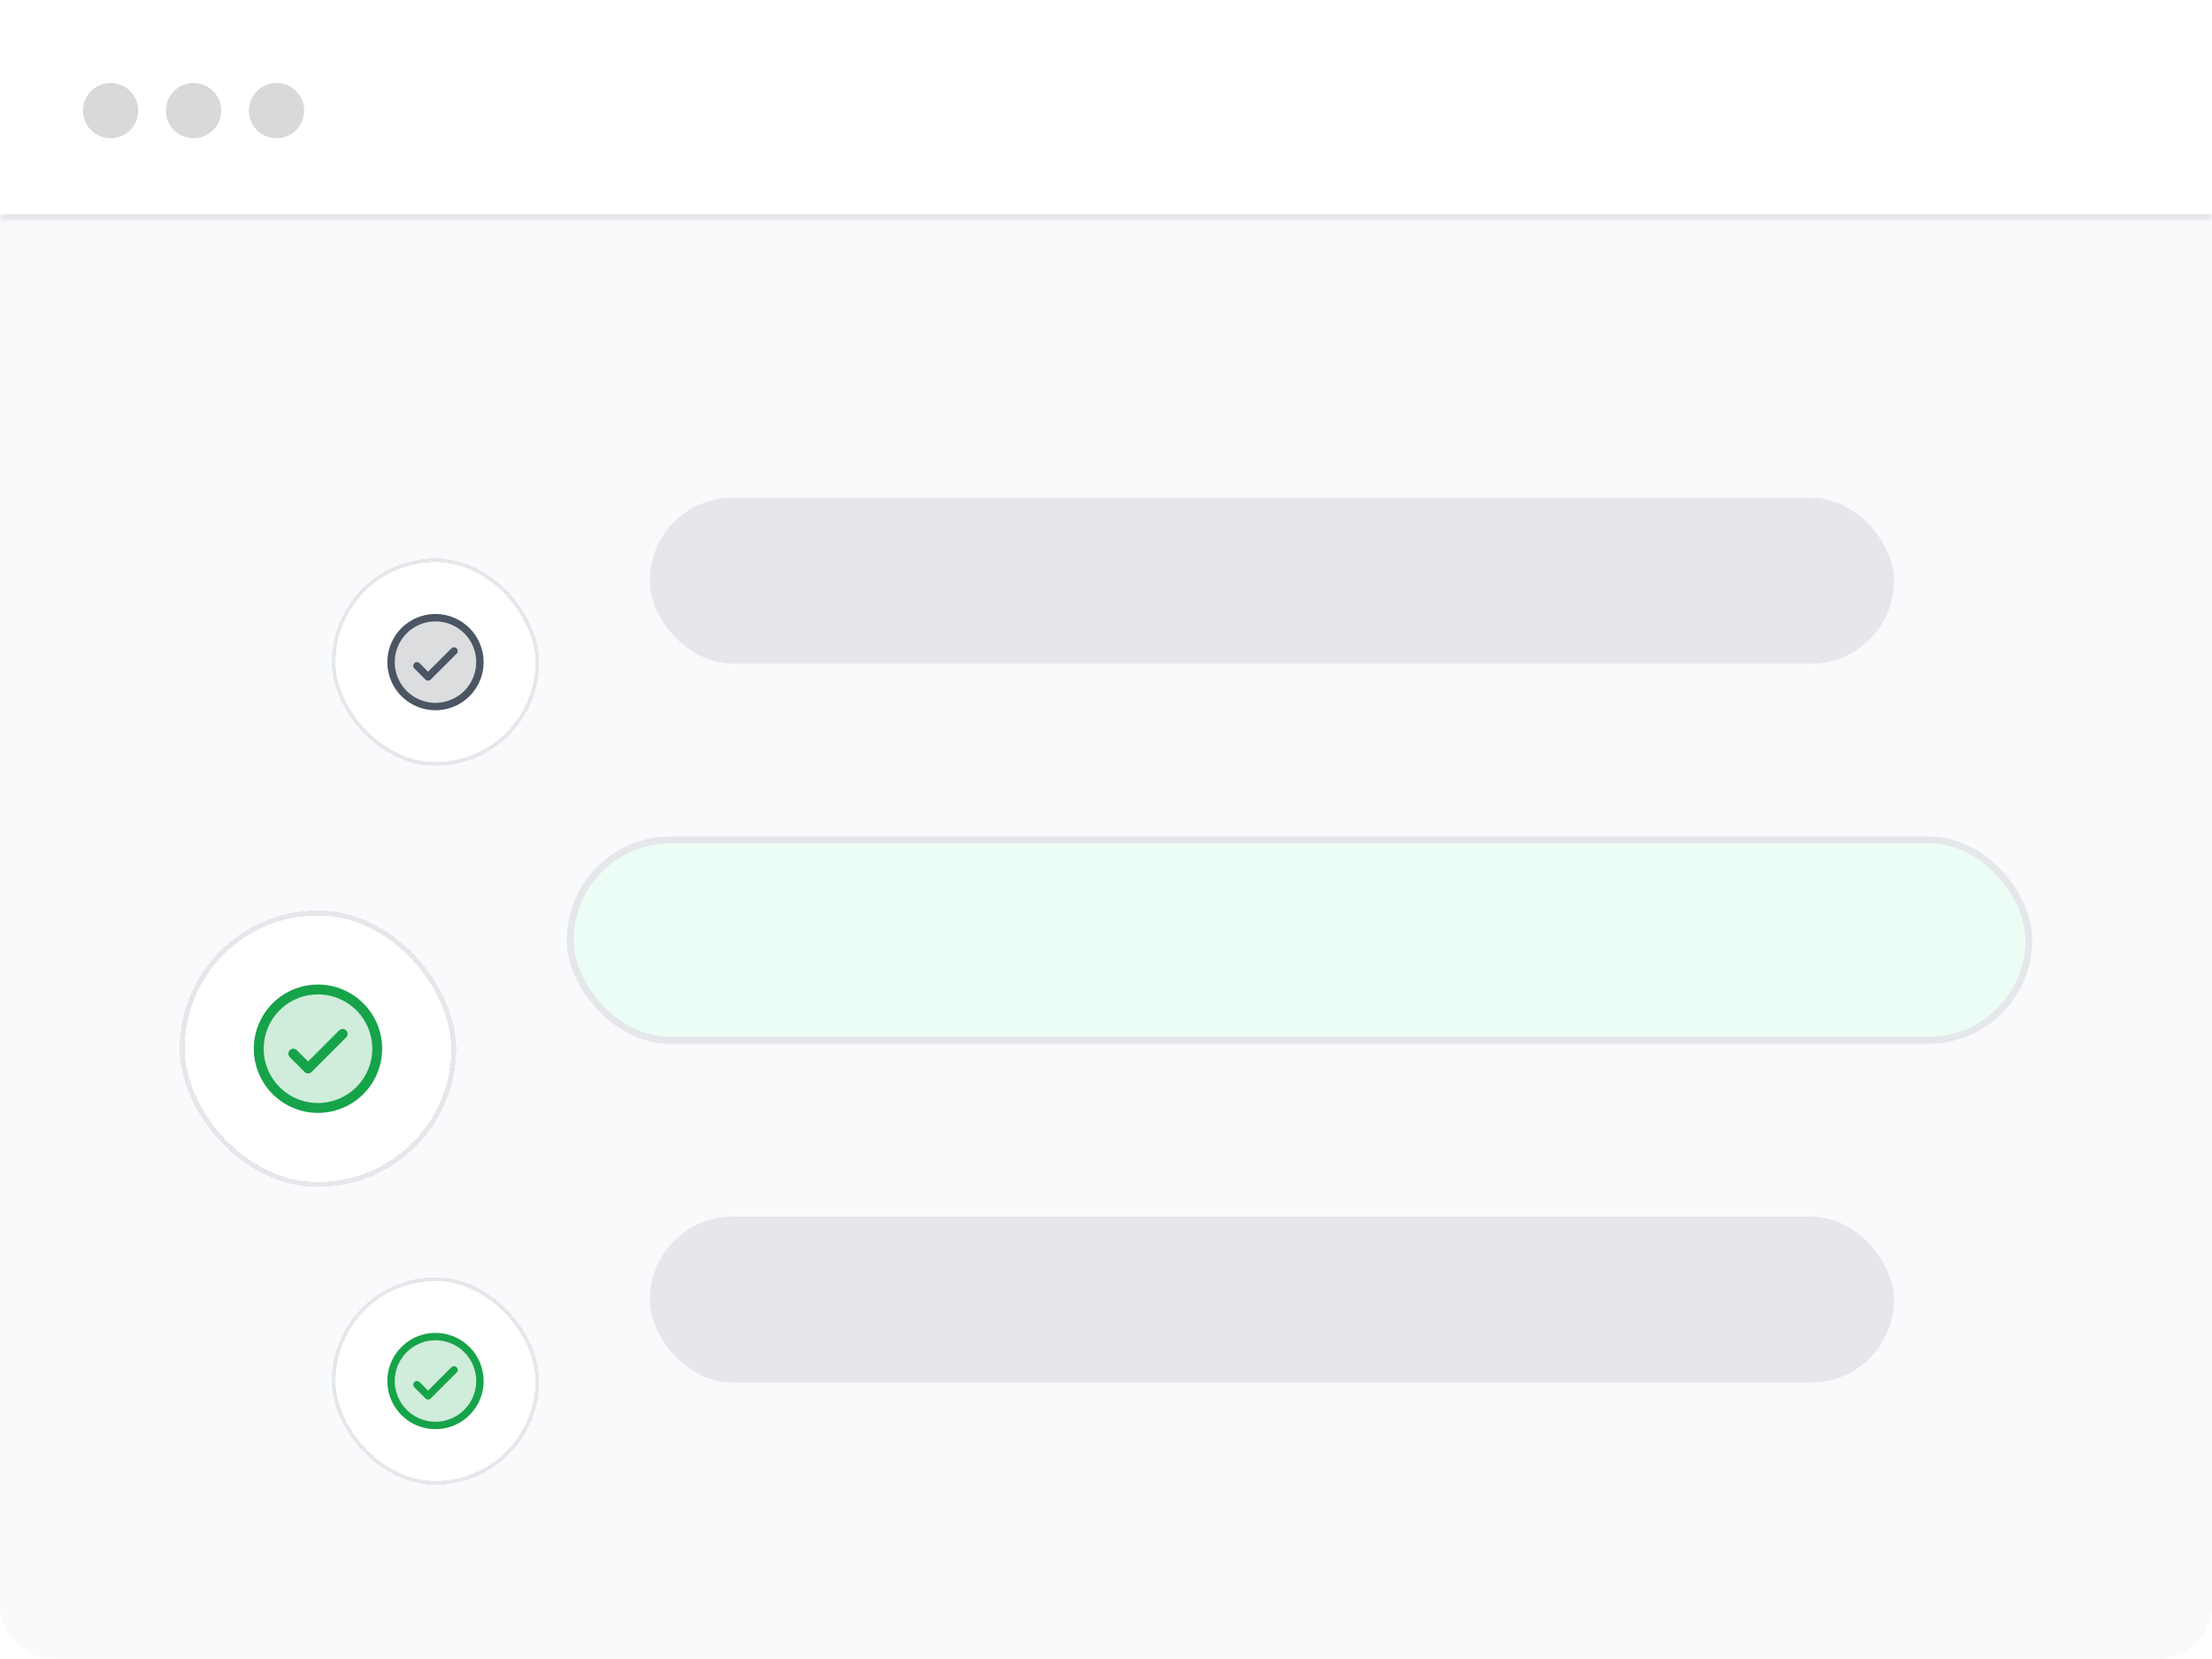 <svg width="320" height="240" viewBox="0 0 320 240" fill="none" xmlns="http://www.w3.org/2000/svg">
<rect width="320" height="240" fill="white"/>
<mask id="path-1-inside-1_1478_201" fill="white">
<path d="M0 0H320V32H0V0Z"/>
</mask>
<path d="M320 32V31H0V32V33H320V32Z" fill="#E5E7EB" mask="url(#path-1-inside-1_1478_201)"/>
<circle cx="16" cy="16" r="4" fill="#D9D9D9"/>
<circle cx="28" cy="16" r="4" fill="#D9D9D9"/>
<circle cx="40" cy="16" r="4" fill="#D9D9D9"/>
<path d="M0 32H320V232C320 236.418 316.418 240 312 240H8C3.582 240 0 236.418 0 232V32Z" fill="#F9FAFB"/>
<g filter="url(#filter0_ddddd_1478_201)">
<rect x="26" y="116" width="40" height="40" rx="20" fill="white" shape-rendering="crispEdges"/>
<rect x="26.357" y="116.357" width="39.286" height="39.286" rx="19.643" stroke="#E5E7EB" stroke-width="0.714" shape-rendering="crispEdges"/>
<path opacity="0.2" d="M54.572 135.999C54.572 137.694 54.069 139.352 53.127 140.761C52.185 142.171 50.846 143.269 49.28 143.918C47.714 144.567 45.991 144.737 44.328 144.406C42.665 144.075 41.138 143.259 39.939 142.06C38.74 140.861 37.924 139.334 37.593 137.671C37.263 136.009 37.432 134.285 38.081 132.719C38.73 131.153 39.828 129.814 41.238 128.872C42.648 127.93 44.305 127.428 46 127.428C48.273 127.428 50.454 128.331 52.061 129.938C53.669 131.546 54.572 133.726 54.572 135.999Z" fill="#16A34A"/>
<path d="M50.078 133.35C50.144 133.417 50.197 133.496 50.233 133.582C50.269 133.669 50.287 133.762 50.287 133.856C50.287 133.95 50.269 134.043 50.233 134.129C50.197 134.216 50.144 134.295 50.078 134.361L45.078 139.361C45.011 139.428 44.933 139.48 44.846 139.516C44.759 139.552 44.666 139.571 44.572 139.571C44.478 139.571 44.386 139.552 44.299 139.516C44.212 139.48 44.133 139.428 44.067 139.361L41.924 137.218C41.79 137.084 41.715 136.902 41.715 136.713C41.715 136.523 41.79 136.342 41.924 136.208C42.058 136.074 42.24 135.998 42.429 135.998C42.619 135.998 42.801 136.074 42.935 136.208L44.572 137.846L49.067 133.35C49.133 133.284 49.212 133.231 49.299 133.195C49.386 133.159 49.478 133.141 49.572 133.141C49.666 133.141 49.759 133.159 49.846 133.195C49.933 133.231 50.011 133.284 50.078 133.35ZM55.287 135.999C55.287 137.835 54.742 139.63 53.722 141.157C52.701 142.684 51.251 143.875 49.554 144.577C47.858 145.28 45.991 145.464 44.189 145.106C42.388 144.748 40.734 143.863 39.435 142.565C38.136 141.266 37.252 139.611 36.894 137.81C36.535 136.009 36.719 134.142 37.422 132.445C38.125 130.748 39.315 129.298 40.842 128.278C42.369 127.257 44.164 126.713 46.001 126.713C48.463 126.715 50.823 127.695 52.564 129.435C54.305 131.176 55.284 133.537 55.287 135.999ZM53.858 135.999C53.858 134.445 53.397 132.926 52.534 131.633C51.67 130.341 50.443 129.334 49.008 128.74C47.572 128.145 45.992 127.989 44.468 128.292C42.944 128.596 41.544 129.344 40.445 130.443C39.346 131.542 38.598 132.942 38.295 134.466C37.992 135.99 38.147 137.57 38.742 139.005C39.337 140.441 40.344 141.668 41.636 142.532C42.928 143.395 44.447 143.856 46.001 143.856C48.084 143.853 50.081 143.025 51.554 141.552C53.027 140.079 53.856 138.082 53.858 135.999Z" fill="#16A34A"/>
</g>
<rect x="82.5" y="121.5" width="211" height="29" rx="14.5" fill="#ECFDF5"/>
<rect x="82.5" y="121.5" width="211" height="29" rx="14.5" stroke="#E5E7EB"/>
<g filter="url(#filter1_ddddd_1478_201)">
<rect x="48" y="69" width="30" height="30" rx="15" fill="white" shape-rendering="crispEdges"/>
<rect x="48.268" y="69.268" width="29.464" height="29.464" rx="14.732" stroke="#E5E7EB" stroke-width="0.536" shape-rendering="crispEdges"/>
<path opacity="0.2" d="M69.428 83.999C69.428 85.27 69.051 86.513 68.345 87.57C67.639 88.628 66.635 89.451 65.46 89.938C64.285 90.425 62.993 90.552 61.746 90.304C60.499 90.056 59.353 89.444 58.454 88.545C57.555 87.645 56.943 86.5 56.695 85.253C56.447 84.006 56.574 82.713 57.061 81.539C57.547 80.364 58.371 79.36 59.428 78.654C60.486 77.947 61.728 77.57 63 77.57C64.705 77.57 66.34 78.248 67.546 79.453C68.751 80.659 69.428 82.294 69.428 83.999Z" fill="#4B5563"/>
<path d="M66.058 82.013C66.107 82.063 66.147 82.122 66.174 82.187C66.201 82.252 66.215 82.322 66.215 82.392C66.215 82.463 66.201 82.532 66.174 82.597C66.147 82.662 66.107 82.722 66.058 82.771L62.307 86.521C62.258 86.571 62.199 86.611 62.134 86.638C62.069 86.665 61.999 86.678 61.928 86.678C61.858 86.678 61.788 86.665 61.723 86.638C61.658 86.611 61.599 86.571 61.55 86.521L59.942 84.914C59.842 84.814 59.785 84.677 59.785 84.535C59.785 84.393 59.842 84.257 59.942 84.156C60.043 84.056 60.179 83.999 60.321 83.999C60.464 83.999 60.6 84.056 60.7 84.156L61.928 85.385L65.299 82.013C65.349 81.963 65.408 81.924 65.473 81.897C65.538 81.87 65.608 81.856 65.678 81.856C65.749 81.856 65.819 81.87 65.884 81.897C65.949 81.924 66.008 81.963 66.058 82.013ZM69.964 83.999C69.964 85.377 69.556 86.723 68.79 87.869C68.025 89.014 66.938 89.906 65.665 90.434C64.392 90.961 62.992 91.099 61.641 90.83C60.29 90.561 59.049 89.898 58.075 88.924C57.102 87.95 56.438 86.709 56.169 85.358C55.901 84.007 56.039 82.607 56.566 81.334C57.093 80.062 57.986 78.974 59.131 78.209C60.276 77.444 61.623 77.035 63 77.035C64.846 77.037 66.617 77.772 67.922 79.077C69.228 80.383 69.962 82.153 69.964 83.999ZM68.893 83.999C68.893 82.834 68.547 81.695 67.9 80.725C67.252 79.757 66.332 79.001 65.255 78.555C64.178 78.109 62.993 77.992 61.85 78.22C60.707 78.447 59.657 79.008 58.833 79.833C58.009 80.657 57.448 81.707 57.22 82.85C56.993 83.993 57.11 85.178 57.556 86.254C58.002 87.331 58.757 88.252 59.726 88.899C60.695 89.547 61.834 89.892 63 89.892C64.562 89.891 66.06 89.269 67.165 88.164C68.27 87.06 68.891 85.562 68.893 83.999Z" fill="#4B5563"/>
</g>
<rect x="94" y="72" width="180" height="24" rx="12" fill="#E5E7EB"/>
<g filter="url(#filter2_ddddd_1478_201)">
<rect x="48" y="173" width="30" height="30" rx="15" fill="white" shape-rendering="crispEdges"/>
<rect x="48.268" y="173.268" width="29.464" height="29.464" rx="14.732" stroke="#E5E7EB" stroke-width="0.536" shape-rendering="crispEdges"/>
<path opacity="0.2" d="M69.428 187.999C69.428 189.27 69.051 190.513 68.345 191.57C67.639 192.628 66.635 193.452 65.46 193.938C64.285 194.425 62.993 194.552 61.746 194.304C60.499 194.056 59.353 193.444 58.454 192.545C57.555 191.646 56.943 190.5 56.695 189.253C56.447 188.006 56.574 186.713 57.061 185.539C57.547 184.364 58.371 183.36 59.428 182.654C60.486 181.947 61.728 181.57 63 181.57C64.705 181.57 66.34 182.248 67.546 183.453C68.751 184.659 69.428 186.294 69.428 187.999Z" fill="#16A34A"/>
<path d="M66.058 186.013C66.107 186.063 66.147 186.122 66.174 186.187C66.201 186.252 66.215 186.322 66.215 186.392C66.215 186.463 66.201 186.532 66.174 186.597C66.147 186.662 66.107 186.722 66.058 186.771L62.307 190.521C62.258 190.571 62.199 190.611 62.134 190.638C62.069 190.665 61.999 190.678 61.928 190.678C61.858 190.678 61.788 190.665 61.723 190.638C61.658 190.611 61.599 190.571 61.55 190.521L59.942 188.914C59.842 188.814 59.785 188.677 59.785 188.535C59.785 188.393 59.842 188.257 59.942 188.156C60.043 188.056 60.179 187.999 60.321 187.999C60.464 187.999 60.6 188.056 60.7 188.156L61.928 189.385L65.299 186.013C65.349 185.963 65.408 185.924 65.473 185.897C65.538 185.87 65.608 185.856 65.678 185.856C65.749 185.856 65.819 185.87 65.884 185.897C65.949 185.924 66.008 185.963 66.058 186.013ZM69.964 187.999C69.964 189.377 69.556 190.723 68.79 191.869C68.025 193.014 66.938 193.906 65.665 194.434C64.392 194.961 62.992 195.099 61.641 194.83C60.29 194.561 59.049 193.898 58.075 192.924C57.102 191.95 56.438 190.709 56.169 189.358C55.901 188.007 56.039 186.607 56.566 185.334C57.093 184.062 57.986 182.974 59.131 182.209C60.276 181.444 61.623 181.035 63 181.035C64.846 181.037 66.617 181.771 67.922 183.077C69.228 184.383 69.962 186.153 69.964 187.999ZM68.893 187.999C68.893 186.834 68.547 185.695 67.9 184.726C67.252 183.756 66.332 183.001 65.255 182.555C64.178 182.109 62.993 181.992 61.85 182.22C60.707 182.447 59.657 183.008 58.833 183.833C58.009 184.657 57.448 185.707 57.22 186.85C56.993 187.993 57.11 189.178 57.556 190.255C58.002 191.331 58.757 192.252 59.726 192.899C60.695 193.547 61.834 193.892 63 193.892C64.562 193.891 66.06 193.269 67.165 192.164C68.27 191.06 68.891 189.562 68.893 187.999Z" fill="#16A34A"/>
</g>
<rect x="94" y="176" width="180" height="24" rx="12" fill="#E5E7EB"/>
<defs>
<filter id="filter0_ddddd_1478_201" x="21.714" y="115.286" width="48.571" height="53.571" filterUnits="userSpaceOnUse" color-interpolation-filters="sRGB">
<feFlood flood-opacity="0" result="BackgroundImageFix"/>
<feColorMatrix in="SourceAlpha" type="matrix" values="0 0 0 0 0 0 0 0 0 0 0 0 0 0 0 0 0 0 127 0" result="hardAlpha"/>
<feMorphology radius="4.286" operator="erode" in="SourceAlpha" result="effect1_dropShadow_1478_201"/>
<feOffset dy="8.571"/>
<feGaussianBlur stdDeviation="4.286"/>
<feComposite in2="hardAlpha" operator="out"/>
<feColorMatrix type="matrix" values="0 0 0 0 0 0 0 0 0 0 0 0 0 0 0 0 0 0 0.04 0"/>
<feBlend mode="normal" in2="BackgroundImageFix" result="effect1_dropShadow_1478_201"/>
<feColorMatrix in="SourceAlpha" type="matrix" values="0 0 0 0 0 0 0 0 0 0 0 0 0 0 0 0 0 0 127 0" result="hardAlpha"/>
<feMorphology radius="2.143" operator="erode" in="SourceAlpha" result="effect2_dropShadow_1478_201"/>
<feOffset dy="4.286"/>
<feGaussianBlur stdDeviation="2.143"/>
<feComposite in2="hardAlpha" operator="out"/>
<feColorMatrix type="matrix" values="0 0 0 0 0 0 0 0 0 0 0 0 0 0 0 0 0 0 0.04 0"/>
<feBlend mode="normal" in2="effect1_dropShadow_1478_201" result="effect2_dropShadow_1478_201"/>
<feColorMatrix in="SourceAlpha" type="matrix" values="0 0 0 0 0 0 0 0 0 0 0 0 0 0 0 0 0 0 127 0" result="hardAlpha"/>
<feMorphology radius="1.071" operator="erode" in="SourceAlpha" result="effect3_dropShadow_1478_201"/>
<feOffset dy="2.143"/>
<feGaussianBlur stdDeviation="1.071"/>
<feComposite in2="hardAlpha" operator="out"/>
<feColorMatrix type="matrix" values="0 0 0 0 0 0 0 0 0 0 0 0 0 0 0 0 0 0 0.04 0"/>
<feBlend mode="normal" in2="effect2_dropShadow_1478_201" result="effect3_dropShadow_1478_201"/>
<feColorMatrix in="SourceAlpha" type="matrix" values="0 0 0 0 0 0 0 0 0 0 0 0 0 0 0 0 0 0 127 0" result="hardAlpha"/>
<feMorphology radius="0.357" operator="erode" in="SourceAlpha" result="effect4_dropShadow_1478_201"/>
<feOffset dy="0.714"/>
<feGaussianBlur stdDeviation="0.357"/>
<feComposite in2="hardAlpha" operator="out"/>
<feColorMatrix type="matrix" values="0 0 0 0 0 0 0 0 0 0 0 0 0 0 0 0 0 0 0.04 0"/>
<feBlend mode="normal" in2="effect3_dropShadow_1478_201" result="effect4_dropShadow_1478_201"/>
<feColorMatrix in="SourceAlpha" type="matrix" values="0 0 0 0 0 0 0 0 0 0 0 0 0 0 0 0 0 0 127 0" result="hardAlpha"/>
<feMorphology radius="0.714" operator="dilate" in="SourceAlpha" result="effect5_dropShadow_1478_201"/>
<feOffset/>
<feComposite in2="hardAlpha" operator="out"/>
<feColorMatrix type="matrix" values="0 0 0 0 0 0 0 0 0 0 0 0 0 0 0 0 0 0 0.11 0"/>
<feBlend mode="normal" in2="effect4_dropShadow_1478_201" result="effect5_dropShadow_1478_201"/>
<feBlend mode="normal" in="SourceGraphic" in2="effect5_dropShadow_1478_201" result="shape"/>
</filter>
<filter id="filter1_ddddd_1478_201" x="44.786" y="68.464" width="36.429" height="40.179" filterUnits="userSpaceOnUse" color-interpolation-filters="sRGB">
<feFlood flood-opacity="0" result="BackgroundImageFix"/>
<feColorMatrix in="SourceAlpha" type="matrix" values="0 0 0 0 0 0 0 0 0 0 0 0 0 0 0 0 0 0 127 0" result="hardAlpha"/>
<feMorphology radius="3.214" operator="erode" in="SourceAlpha" result="effect1_dropShadow_1478_201"/>
<feOffset dy="6.429"/>
<feGaussianBlur stdDeviation="3.214"/>
<feComposite in2="hardAlpha" operator="out"/>
<feColorMatrix type="matrix" values="0 0 0 0 0 0 0 0 0 0 0 0 0 0 0 0 0 0 0.04 0"/>
<feBlend mode="normal" in2="BackgroundImageFix" result="effect1_dropShadow_1478_201"/>
<feColorMatrix in="SourceAlpha" type="matrix" values="0 0 0 0 0 0 0 0 0 0 0 0 0 0 0 0 0 0 127 0" result="hardAlpha"/>
<feMorphology radius="1.607" operator="erode" in="SourceAlpha" result="effect2_dropShadow_1478_201"/>
<feOffset dy="3.214"/>
<feGaussianBlur stdDeviation="1.607"/>
<feComposite in2="hardAlpha" operator="out"/>
<feColorMatrix type="matrix" values="0 0 0 0 0 0 0 0 0 0 0 0 0 0 0 0 0 0 0.04 0"/>
<feBlend mode="normal" in2="effect1_dropShadow_1478_201" result="effect2_dropShadow_1478_201"/>
<feColorMatrix in="SourceAlpha" type="matrix" values="0 0 0 0 0 0 0 0 0 0 0 0 0 0 0 0 0 0 127 0" result="hardAlpha"/>
<feMorphology radius="0.804" operator="erode" in="SourceAlpha" result="effect3_dropShadow_1478_201"/>
<feOffset dy="1.607"/>
<feGaussianBlur stdDeviation="0.804"/>
<feComposite in2="hardAlpha" operator="out"/>
<feColorMatrix type="matrix" values="0 0 0 0 0 0 0 0 0 0 0 0 0 0 0 0 0 0 0.04 0"/>
<feBlend mode="normal" in2="effect2_dropShadow_1478_201" result="effect3_dropShadow_1478_201"/>
<feColorMatrix in="SourceAlpha" type="matrix" values="0 0 0 0 0 0 0 0 0 0 0 0 0 0 0 0 0 0 127 0" result="hardAlpha"/>
<feMorphology radius="0.268" operator="erode" in="SourceAlpha" result="effect4_dropShadow_1478_201"/>
<feOffset dy="0.536"/>
<feGaussianBlur stdDeviation="0.268"/>
<feComposite in2="hardAlpha" operator="out"/>
<feColorMatrix type="matrix" values="0 0 0 0 0 0 0 0 0 0 0 0 0 0 0 0 0 0 0.04 0"/>
<feBlend mode="normal" in2="effect3_dropShadow_1478_201" result="effect4_dropShadow_1478_201"/>
<feColorMatrix in="SourceAlpha" type="matrix" values="0 0 0 0 0 0 0 0 0 0 0 0 0 0 0 0 0 0 127 0" result="hardAlpha"/>
<feMorphology radius="0.536" operator="dilate" in="SourceAlpha" result="effect5_dropShadow_1478_201"/>
<feOffset/>
<feComposite in2="hardAlpha" operator="out"/>
<feColorMatrix type="matrix" values="0 0 0 0 0 0 0 0 0 0 0 0 0 0 0 0 0 0 0.11 0"/>
<feBlend mode="normal" in2="effect4_dropShadow_1478_201" result="effect5_dropShadow_1478_201"/>
<feBlend mode="normal" in="SourceGraphic" in2="effect5_dropShadow_1478_201" result="shape"/>
</filter>
<filter id="filter2_ddddd_1478_201" x="44.786" y="172.464" width="36.429" height="40.179" filterUnits="userSpaceOnUse" color-interpolation-filters="sRGB">
<feFlood flood-opacity="0" result="BackgroundImageFix"/>
<feColorMatrix in="SourceAlpha" type="matrix" values="0 0 0 0 0 0 0 0 0 0 0 0 0 0 0 0 0 0 127 0" result="hardAlpha"/>
<feMorphology radius="3.214" operator="erode" in="SourceAlpha" result="effect1_dropShadow_1478_201"/>
<feOffset dy="6.429"/>
<feGaussianBlur stdDeviation="3.214"/>
<feComposite in2="hardAlpha" operator="out"/>
<feColorMatrix type="matrix" values="0 0 0 0 0 0 0 0 0 0 0 0 0 0 0 0 0 0 0.04 0"/>
<feBlend mode="normal" in2="BackgroundImageFix" result="effect1_dropShadow_1478_201"/>
<feColorMatrix in="SourceAlpha" type="matrix" values="0 0 0 0 0 0 0 0 0 0 0 0 0 0 0 0 0 0 127 0" result="hardAlpha"/>
<feMorphology radius="1.607" operator="erode" in="SourceAlpha" result="effect2_dropShadow_1478_201"/>
<feOffset dy="3.214"/>
<feGaussianBlur stdDeviation="1.607"/>
<feComposite in2="hardAlpha" operator="out"/>
<feColorMatrix type="matrix" values="0 0 0 0 0 0 0 0 0 0 0 0 0 0 0 0 0 0 0.04 0"/>
<feBlend mode="normal" in2="effect1_dropShadow_1478_201" result="effect2_dropShadow_1478_201"/>
<feColorMatrix in="SourceAlpha" type="matrix" values="0 0 0 0 0 0 0 0 0 0 0 0 0 0 0 0 0 0 127 0" result="hardAlpha"/>
<feMorphology radius="0.804" operator="erode" in="SourceAlpha" result="effect3_dropShadow_1478_201"/>
<feOffset dy="1.607"/>
<feGaussianBlur stdDeviation="0.804"/>
<feComposite in2="hardAlpha" operator="out"/>
<feColorMatrix type="matrix" values="0 0 0 0 0 0 0 0 0 0 0 0 0 0 0 0 0 0 0.04 0"/>
<feBlend mode="normal" in2="effect2_dropShadow_1478_201" result="effect3_dropShadow_1478_201"/>
<feColorMatrix in="SourceAlpha" type="matrix" values="0 0 0 0 0 0 0 0 0 0 0 0 0 0 0 0 0 0 127 0" result="hardAlpha"/>
<feMorphology radius="0.268" operator="erode" in="SourceAlpha" result="effect4_dropShadow_1478_201"/>
<feOffset dy="0.536"/>
<feGaussianBlur stdDeviation="0.268"/>
<feComposite in2="hardAlpha" operator="out"/>
<feColorMatrix type="matrix" values="0 0 0 0 0 0 0 0 0 0 0 0 0 0 0 0 0 0 0.04 0"/>
<feBlend mode="normal" in2="effect3_dropShadow_1478_201" result="effect4_dropShadow_1478_201"/>
<feColorMatrix in="SourceAlpha" type="matrix" values="0 0 0 0 0 0 0 0 0 0 0 0 0 0 0 0 0 0 127 0" result="hardAlpha"/>
<feMorphology radius="0.536" operator="dilate" in="SourceAlpha" result="effect5_dropShadow_1478_201"/>
<feOffset/>
<feComposite in2="hardAlpha" operator="out"/>
<feColorMatrix type="matrix" values="0 0 0 0 0 0 0 0 0 0 0 0 0 0 0 0 0 0 0.11 0"/>
<feBlend mode="normal" in2="effect4_dropShadow_1478_201" result="effect5_dropShadow_1478_201"/>
<feBlend mode="normal" in="SourceGraphic" in2="effect5_dropShadow_1478_201" result="shape"/>
</filter>
</defs>
</svg>
